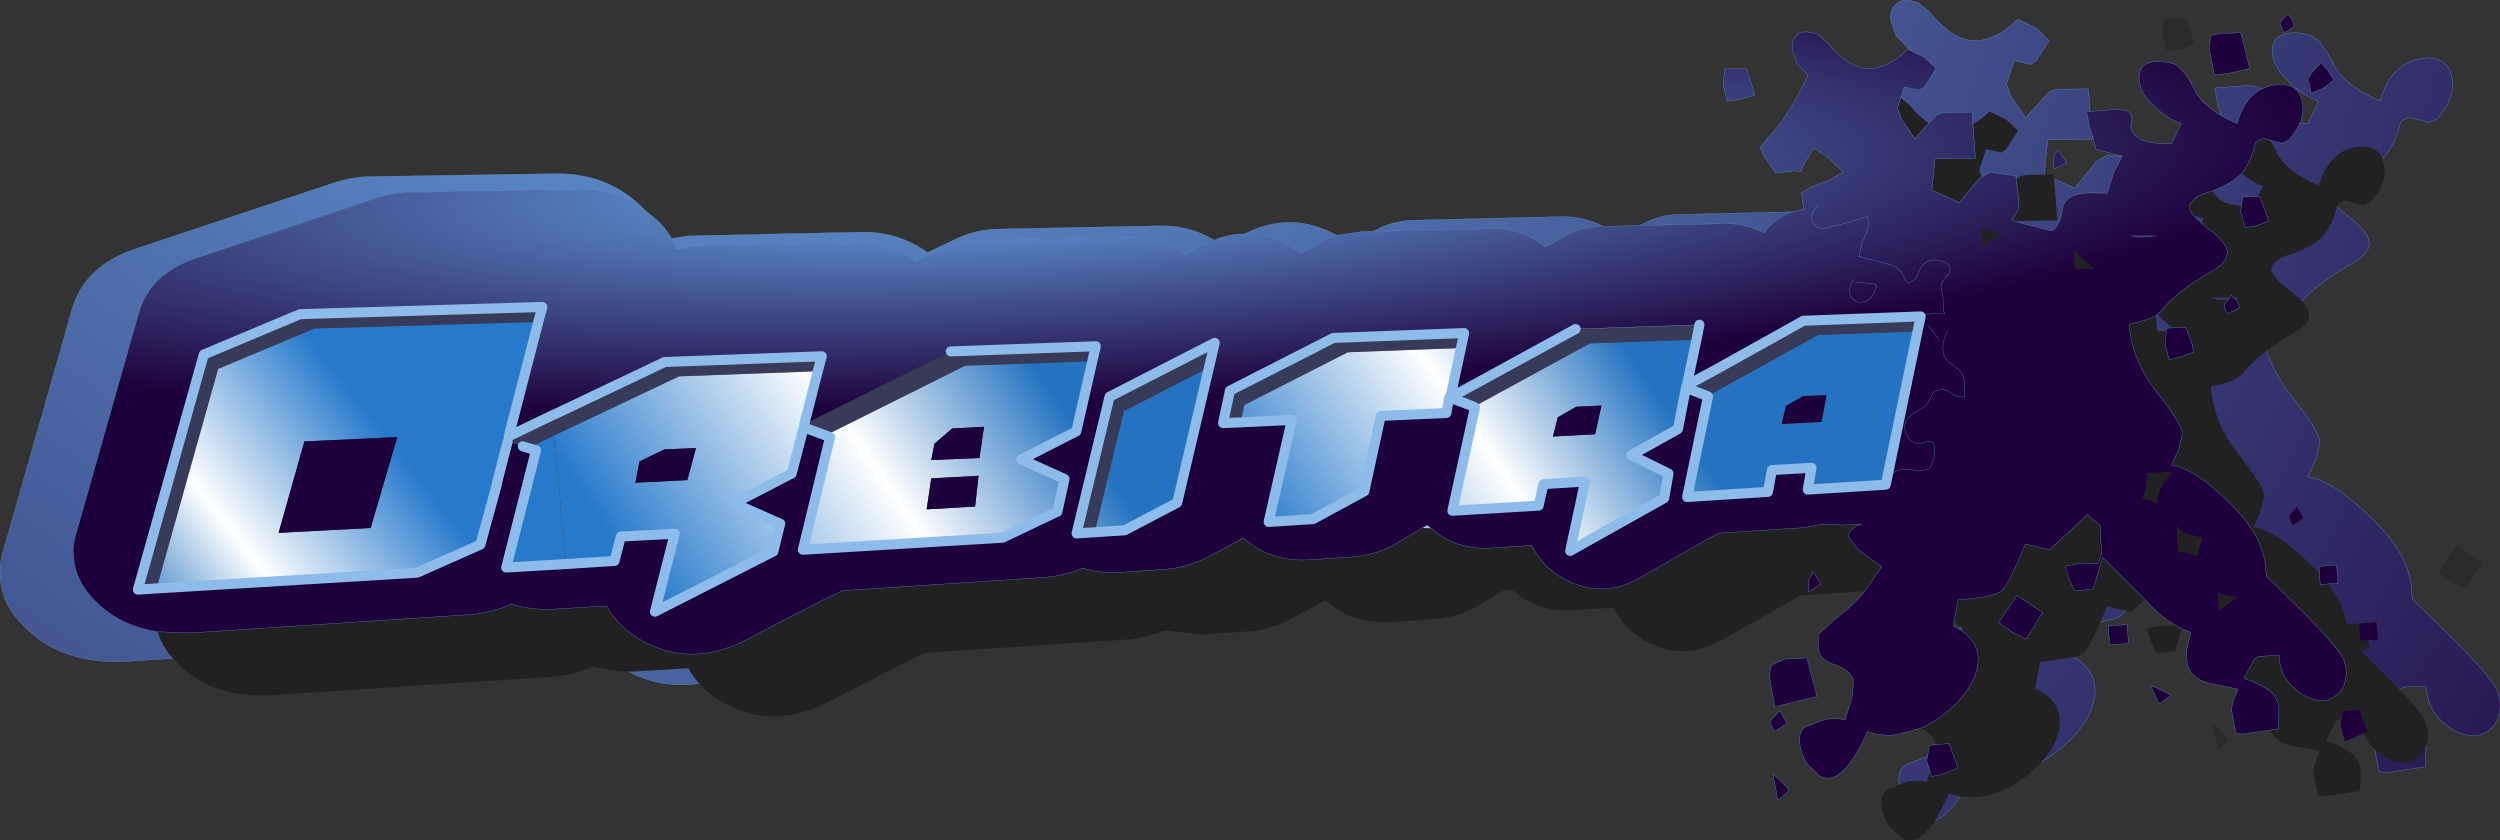 <?xml version="1.0" encoding="UTF-8" standalone="no"?>
<svg xmlns:xlink="http://www.w3.org/1999/xlink" height="146.6px" width="436.1px" xmlns="http://www.w3.org/2000/svg">
  <rect width="100%" height="100%" fill="#333333" stroke="none"/>
  <g transform="matrix(1.0, 0.0, 0.0, 1.0, 58.15, 24.15)">
    <path d="M254.6 12.8 Q251.5 13.75 249.55 16.5 246.35 14.8 242.75 14.85 L227.85 15.2 228.45 14.9 Q231.65 13.2 235.2 13.25 L254.6 12.8 M221.55 15.35 L221.3 15.35 Q218.1 15.35 215.2 16.85 L211.4 18.95 Q207.4 15.6 202.0 15.75 L181.45 16.2 182.0 15.9 Q185.15 14.25 189.15 14.25 L213.9 13.65 Q218.1 13.55 221.55 15.35 M175.05 16.9 L172.95 17.8 168.85 20.0 168.1 19.55 Q163.5 16.6 159.0 16.65 L159.1 16.6 Q167.05 12.55 175.05 16.9 M153.65 17.75 L152.15 18.4 148.45 20.3 Q143.9 17.0 138.3 17.2 L113.25 17.7 Q109.3 17.7 106.15 19.35 L101.75 21.45 Q96.85 18.0 90.9 18.2 L63.8 18.75 59.85 19.4 59.0 17.45 61.9 17.0 91.75 16.35 Q98.3 16.1 103.65 19.9 L108.5 17.6 Q112.0 15.85 116.35 15.8 L143.85 15.25 Q149.2 15.05 153.65 17.75 M54.15 12.35 Q49.25 8.8 42.6 8.95 L13.65 9.4 Q10.45 9.4 7.2 10.5 L-23.4 20.7 Q-32.05 23.4 -34.0 30.65 L-44.8 68.7 Q-45.55 70.9 -45.3 73.05 -45.0 77.65 -40.65 81.55 -36.55 85.15 -30.65 86.05 -29.95 88.45 -28.0 90.7 L-35.6 91.2 Q-46.4 91.9 -52.95 86.05 -57.8 81.75 -58.1 76.7 -58.35 74.3 -57.55 71.9 L-45.65 30.05 Q-43.5 22.1 -34.0 19.1 L-0.35 7.9 Q3.25 6.65 6.75 6.65 L38.6 6.15 Q47.75 6.0 53.9 12.05 L54.15 12.35 M284.1 85.95 L283.5 85.55 283.85 85.2 284.35 85.55 284.1 85.95 M317.9 30.85 L318.2 30.7 320.75 33.05 319.8 33.1 319.75 33.6 318.15 33.65 317.9 30.85 M325.9 14.8 L324.55 13.5 326.3 13.95 325.9 14.8 M327.85 9.1 Q330.45 8.15 332.05 6.85 L332.15 6.85 332.15 6.75 332.85 6.1 Q334.6 7.55 336.6 8.3 L335.7 10.15 333.1 10.2 332.85 11.75 Q330.5 11.55 329.4 10.95 328.05 9.95 327.85 9.1 M337.75 0.25 L339.85 0.85 341.15 0.25 342.5 -1.55 343.05 -2.65 344.45 -2.65 346.3 -6.45 Q343.15 -7.7 340.6 -10.4 338.4 -12.6 338.25 -14.85 337.9 -18.5 342.45 -18.45 L344.35 -18.15 Q346.45 -17.7 348.7 -13.4 350.4 -9.4 357.05 -6.5 358.05 -10.2 360.2 -12.05 362.1 -13.8 365.15 -14.05 369.3 -14.05 369.65 -9.95 369.8 -7.55 368.45 -5.35 L367.0 -3.4 365.6 -2.75 362.3 -3.65 Q361.25 -3.5 360.6 -2.85 359.9 0.3 358.2 2.7 L357.45 3.5 Q356.55 1.4 353.75 1.4 351.0 1.6 349.25 3.2 347.3 4.9 346.35 8.25 340.3 5.65 338.8 2.0 L337.75 0.25 M336.4 -8.65 Q335.6 -8.25 334.95 -7.65 333.0 -5.95 332.1 -2.6 330.55 -3.25 329.3 -4.0 L328.75 -5.8 328.2 -8.8 334.15 -9.25 335.9 -8.95 336.4 -8.65 M306.45 -4.7 L305.85 -4.65 306.35 -1.95 306.8 -0.55 306.85 0.15 299.05 0.25 298.45 6.3 296.1 6.35 Q294.25 6.35 293.55 7.1 L293.5 6.55 289.0 5.9 287.55 6.7 287.1 5.55 288.3 1.85 291.0 2.45 291.8 1.85 293.85 -1.35 291.85 -3.25 288.9 -4.7 Q287.45 -3.3 286.0 -2.45 L285.85 -4.55 281.8 -4.5 Q280.0 -4.5 279.3 -3.75 L278.3 -2.65 Q276.6 -3.8 274.85 -5.9 L273.4 -7.1 274.05 -9.0 276.7 -8.4 277.55 -9.0 279.6 -12.2 277.6 -14.1 274.65 -15.55 274.75 -15.75 272.55 -18.0 271.65 -20.65 Q271.45 -22.3 272.45 -23.3 273.1 -24.05 274.35 -24.1 L274.8 -24.1 276.4 -23.7 278.4 -22.1 Q282.5 -17.05 286.45 -17.05 290.1 -17.15 293.85 -20.8 L297.1 -19.2 299.3 -17.05 297.05 -13.55 296.1 -12.9 293.2 -13.55 291.85 -9.5 292.7 -7.25 295.2 -3.6 298.95 -7.75 Q299.75 -8.6 301.75 -8.6 L306.15 -8.65 306.45 -4.7 M312.0 3.2 L310.65 5.75 309.45 9.55 306.4 9.5 Q301.75 9.55 301.6 12.75 300.9 16.0 299.5 16.1 L293.65 14.55 293.65 14.4 300.75 14.3 300.15 7.05 303.75 8.65 307.65 3.95 309.6 2.85 312.0 3.2 M347.75 -12.1 L346.75 -13.2 345.15 -11.5 344.4 -10.25 344.7 -9.6 345.0 -7.9 347.1 -8.75 348.95 -10.15 347.75 -12.1 M343.4 28.35 Q342.55 27.5 341.3 26.55 338.1 24.05 338.05 22.95 337.95 22.25 338.8 21.55 339.45 20.75 341.9 20.05 345.75 18.7 347.4 16.6 348.9 14.55 349.5 11.95 L351.45 13.6 Q354.95 16.2 355.15 18.1 355.25 20.1 352.25 21.75 346.35 25.1 343.4 28.35 M337.25 37.05 Q338.6 41.25 341.7 45.1 346.35 51.0 346.55 52.9 L345.9 55.75 344.45 59.05 Q348.7 59.55 355.45 66.15 362.05 72.45 362.5 78.5 L362.65 80.35 370.2 87.75 Q377.25 94.9 377.6 96.75 L377.95 98.2 Q378.1 100.75 376.85 102.45 375.45 104.0 373.85 104.2 370.8 104.35 368.1 101.9 365.3 99.65 365.05 95.5 L361.25 95.7 360.4 96.1 358.3 93.95 353.75 89.45 355.3 88.8 354.85 87.55 356.65 87.4 356.4 84.35 353.8 84.6 353.8 84.55 351.25 84.8 Q350.75 81.3 348.0 77.7 L349.7 77.6 349.45 74.4 346.35 74.65 346.45 75.85 344.9 74.3 Q338.8 68.3 334.95 67.85 L336.25 64.85 336.85 62.3 Q336.65 60.55 332.4 55.2 328.0 49.7 327.5 43.25 331.9 42.45 333.15 40.9 334.65 39.0 337.25 37.05 M365.05 106.05 L364.95 109.6 358.0 110.65 356.8 110.4 356.1 106.55 356.4 106.8 Q358.9 109.05 361.65 108.9 363.1 108.7 364.35 107.3 L365.05 106.05 M330.85 27.75 L330.55 28.1 328.9 28.15 327.4 27.85 328.1 27.75 330.85 27.75 M331.75 28.0 L331.45 27.75 332.7 27.75 331.75 28.0 M343.65 66.2 L342.55 64.25 341.15 65.85 341.75 67.5 343.65 66.2 M313.8 16.9 L318.45 16.9 317.3 17.2 314.65 17.3 313.15 17.0 313.8 16.9 M298.05 108.7 Q301.35 104.9 301.15 101.2 300.85 97.8 296.85 95.95 L297.7 91.35 303.65 90.5 Q307.0 92.45 307.3 95.7 307.6 100.5 302.55 105.35 300.35 107.4 298.05 108.7 M308.25 84.35 L309.4 81.6 312.55 82.35 311.95 83.1 Q311.15 83.85 308.25 84.35 M283.7 114.8 L282.6 116.4 Q280.9 118.45 279.45 118.95 L281.85 114.3 283.7 114.8 M273.15 112.75 L273.1 112.25 Q272.95 110.2 274.25 109.25 L278.1 107.8 277.95 108.55 278.55 110.45 277.95 112.3 276.95 112.05 274.65 112.15 273.15 112.75 M51.5 93.0 L52.9 92.95 61.95 92.4 Q62.7 93.8 63.8 95.05 57.5 96.1 51.5 93.0" fill="url(#gradient0)" fill-rule="evenodd" stroke="none"/>
    <path d="M-30.65 86.05 L-24.85 86.25 23.25 83.1 Q27.65 82.75 30.65 81.4 L30.85 81.2 Q34.8 82.35 38.6 82.1 L47.65 81.55 Q49.7 85.2 53.55 87.45 62.35 92.45 71.95 87.5 83.95 81.15 88.75 78.9 L124.3 76.55 Q127.8 76.2 130.7 74.95 133.4 75.85 137.05 75.7 L145.25 75.15 Q148.65 74.85 151.9 73.35 L158.8 69.7 Q163.35 73.9 170.2 73.5 L177.85 73.0 Q181.35 72.7 184.5 71.2 L189.95 67.95 191.45 68.0 Q195.8 71.8 201.9 71.45 L209.05 71.0 Q210.65 74.25 213.7 76.25 220.95 80.8 228.25 76.45 238.1 70.75 241.7 68.85 L256.45 67.9 259.9 67.25 263.35 67.45 266.6 67.25 265.7 67.6 Q264.15 68.55 264.25 69.5 L266.0 71.75 270.1 74.7 267.15 79.0 255.95 79.7 242.55 87.3 Q235.2 91.65 227.95 87.1 224.9 85.1 223.35 81.85 L216.15 82.3 Q210.05 82.65 205.75 78.85 L204.2 78.8 198.75 82.05 Q195.65 83.55 192.15 83.85 L184.45 84.35 Q177.6 84.75 173.05 80.55 L166.2 84.25 Q162.9 85.75 159.55 86.0 L151.3 86.55 144.95 85.8 Q142.1 87.05 138.6 87.4 L103.05 89.75 86.2 98.35 Q76.65 103.3 67.8 98.3 65.45 96.95 63.8 95.05 62.7 93.8 61.95 92.4 L52.9 92.95 51.5 93.0 Q48.35 92.95 45.15 92.05 L44.95 92.25 Q41.9 93.65 37.55 93.95 L-10.55 97.1 Q-20.4 97.7 -26.35 92.4 L-28.0 90.7 Q-29.95 88.45 -30.65 86.05 M276.85 102.9 Q279.8 101.65 282.55 99.1 287.15 94.7 286.9 90.35 286.65 87.65 284.1 85.95 L284.35 85.55 283.85 85.2 282.7 84.35 283.4 80.5 Q289.95 80.0 291.1 78.85 292.4 77.55 295.15 70.75 L299.4 71.75 305.95 65.65 308.2 67.5 308.45 72.4 307.9 74.15 304.85 74.1 302.1 74.6 302.7 76.7 303.75 78.9 306.95 78.65 308.65 73.1 316.0 80.4 313.65 82.6 312.55 82.35 309.4 81.6 308.25 84.35 Q306.4 88.7 305.35 89.7 304.9 90.15 303.65 90.5 L297.7 91.35 296.85 95.95 Q300.85 97.8 301.15 101.2 301.35 104.9 298.05 108.7 L296.8 109.95 Q292.1 114.35 286.65 114.9 L283.7 114.8 281.85 114.3 279.45 118.95 278.65 120.05 Q276.8 122.25 275.25 122.45 274.0 122.5 273.4 121.9 L271.45 120.0 Q270.15 118.1 270.05 116.2 269.9 114.35 271.1 113.55 L273.15 112.75 274.65 112.15 276.95 112.05 277.95 112.3 278.55 110.45 278.8 111.3 280.6 110.95 283.4 109.8 281.85 105.55 279.45 105.75 279.45 105.6 Q279.25 103.95 276.85 102.9 M321.45 85.0 L322.45 85.55 321.25 89.5 318.05 89.75 317.0 87.55 316.35 85.45 319.15 84.95 321.45 85.0 M337.9 103.2 L339.3 103.0 339.4 99.05 Q339.25 98.2 338.25 96.75 336.7 95.4 333.3 94.15 L335.15 90.7 335.95 90.35 339.4 90.15 Q339.6 93.95 342.15 95.95 344.6 98.2 347.4 98.05 348.8 97.85 350.1 96.45 351.25 94.9 351.1 92.6 L350.8 91.25 Q350.45 89.6 344.05 83.1 L337.2 76.35 337.05 74.7 Q336.6 69.2 330.65 63.45 324.5 57.45 320.65 57.0 L322.0 54.0 322.55 51.4 Q322.35 49.7 318.15 44.35 313.75 38.85 313.25 32.4 316.4 31.8 317.9 30.85 L318.15 33.65 319.75 33.6 319.5 35.85 320.25 38.6 322.3 38.1 324.5 37.25 324.25 35.9 323.15 32.95 320.75 33.05 318.2 30.7 318.9 30.05 Q321.55 26.65 327.75 23.1 330.45 21.6 330.4 19.8 330.2 18.05 327.0 15.7 L325.9 14.8 326.3 13.95 324.55 13.5 Q323.8 12.65 323.8 12.1 323.7 11.4 324.55 10.7 325.15 9.9 327.6 9.2 L327.85 9.1 Q328.05 9.95 329.4 10.95 330.5 11.55 332.85 11.75 L332.7 12.75 333.5 15.55 335.1 15.35 337.55 14.45 337.3 13.5 336.05 10.15 335.7 10.15 336.6 8.3 Q334.6 7.55 332.85 6.1 L333.15 5.75 Q334.7 3.6 335.3 0.75 335.95 0.15 336.9 0.0 L337.75 0.25 338.8 2.0 Q340.3 5.65 346.35 8.25 347.3 4.9 349.25 3.2 351.0 1.6 353.75 1.4 356.55 1.4 357.45 3.5 L357.8 5.15 Q357.95 7.35 356.75 9.3 L355.4 11.1 354.15 11.7 351.15 10.85 Q350.2 11.0 349.6 11.6 L349.5 11.95 Q348.9 14.55 347.4 16.6 345.75 18.7 341.9 20.05 339.45 20.75 338.8 21.55 337.95 22.25 338.05 22.95 338.1 24.05 341.3 26.55 342.55 27.5 343.4 28.35 344.55 29.6 344.65 30.65 344.75 32.45 342.0 33.95 339.3 35.5 337.25 37.05 334.65 39.0 333.15 40.9 331.9 42.45 327.5 43.25 328.0 49.7 332.4 55.2 336.65 60.55 336.85 62.3 L336.25 64.85 334.95 67.85 Q338.8 68.3 344.9 74.3 L346.45 75.85 346.6 77.85 348.0 77.7 Q350.75 81.3 351.25 84.8 L353.8 84.55 353.8 84.6 353.35 84.65 353.6 87.65 354.85 87.55 355.3 88.8 353.75 89.45 358.3 93.95 360.4 96.1 Q364.8 100.75 365.05 102.1 L365.4 103.45 Q365.45 104.9 365.05 106.05 L364.35 107.3 Q363.1 108.7 361.65 108.9 358.9 109.05 356.4 106.8 L356.1 106.55 Q354.8 105.4 354.2 103.75 L354.85 103.5 353.45 99.6 350.45 99.9 350.3 101.2 350.2 101.2 349.4 101.55 347.6 105.0 Q350.95 106.25 352.5 107.6 353.55 109.05 353.65 109.9 L353.55 113.85 347.25 114.75 346.15 114.55 345.4 110.45 345.7 109.0 346.5 106.9 341.35 105.85 Q338.65 105.1 337.9 103.2 M293.65 14.55 L292.8 14.3 293.95 12.45 294.0 10.7 293.55 7.1 Q294.25 6.35 296.1 6.35 L298.45 6.3 298.5 6.3 300.1 6.3 300.15 7.05 300.75 14.3 293.65 14.4 293.65 14.55 M287.55 6.7 L287.2 6.9 283.65 11.2 278.85 9.05 279.4 3.55 286.45 3.45 286.0 -2.45 Q287.45 -3.3 288.9 -4.7 L291.85 -3.25 293.85 -1.35 291.8 1.85 291.0 2.45 288.3 1.85 287.1 5.55 287.55 6.7 M278.3 -2.65 L275.9 0.05 273.6 -3.25 272.85 -5.3 273.4 -7.1 274.85 -5.9 Q276.6 -3.8 278.3 -2.65 M331.45 27.75 L331.1 27.35 330.85 27.75 328.1 27.75 327.4 27.85 328.9 28.15 330.55 28.1 329.85 29.0 329.9 29.6 330.4 30.6 332.55 29.5 332.0 28.25 331.75 28.0 332.7 27.75 331.45 27.75 M325.5 71.35 L325.2 72.9 323.05 72.2 321.85 72.15 321.5 67.7 322.8 68.8 326.05 69.7 325.5 71.35 M332.2 80.0 L329.0 82.35 328.75 79.3 330.05 79.7 332.2 80.0 M303.85 22.8 L303.6 19.55 307.05 22.75 303.85 22.8 M287.4 15.65 L290.85 16.55 287.7 18.95 287.4 15.65 M257.35 79.05 L258.4 78.5 259.45 77.7 258.15 75.55 257.35 77.1 257.35 79.05 M316.4 58.4 L320.75 58.15 319.5 59.8 Q318.2 61.7 318.0 63.75 L316.9 63.05 315.65 62.85 316.2 60.8 316.4 58.4 M293.7 79.7 L290.5 84.45 293.0 86.2 295.3 87.35 298.15 82.7 293.7 79.7" fill="#000000" fill-opacity="0.353" fill-rule="evenodd" stroke="none"/>
    <path d="M319.4 -20.95 L323.25 -20.95 324.7 -16.35 322.1 -15.55 319.85 -15.25 319.15 -18.1 319.4 -20.95 M370.4 70.95 L374.85 73.9 372.0 78.6 369.7 77.45 367.2 75.7 370.4 70.95 M330.25 104.4 L330.6 105.05 328.7 106.65 327.8 102.0 330.25 104.4" fill="#000000" fill-opacity="0.173" fill-rule="evenodd" stroke="none"/>
    <path d="M189.95 67.95 L190.85 67.45 191.45 68.0 189.95 67.95 M271.05 59.2 L270.8 60.4 257.2 61.25 257.85 57.45 250.95 57.85 250.25 61.65 236.15 62.55 239.8 45.0 239.7 44.95 258.95 34.3 276.35 33.65 271.05 59.2 270.6 59.6 271.05 59.2 M235.95 43.5 L234.55 50.7 226.4 55.25 232.9 58.45 232.15 62.75 215.75 71.95 218.35 59.85 211.1 60.3 210.25 64.05 195.2 64.95 199.15 46.9 198.95 46.8 219.2 35.75 237.75 35.1 237.85 34.8 236.1 43.05 241.2 40.3 235.7 43.4 235.95 43.5 M196.9 46.0 L194.65 45.2 194.15 47.9 182.7 48.4 179.85 61.55 170.9 66.4 163.15 66.9 167.2 49.1 157.9 49.55 158.25 49.5 158.9 46.5 176.95 37.3 196.7 36.55 194.85 45.2 196.2 44.45 194.85 45.2 196.9 46.0 M256.4 44.95 L253.4 46.65 252.65 49.8 259.6 49.45 260.45 44.8 256.4 44.95 M213.6 48.65 L212.75 52.0 220.1 51.6 221.2 46.6 216.8 46.8 213.6 48.65" fill="url(#gradient1)" fill-rule="evenodd" stroke="none"/>
    <path d="M132.4 38.85 L129.6 51.1 120.0 56.0 127.55 59.4 126.3 65.1 116.75 69.65 81.9 71.75 86.65 52.1 85.85 51.8 110.2 39.65 132.4 38.85 M83.95 51.1 L82.05 50.4 79.95 58.45 69.9 63.65 77.95 67.2 76.75 72.05 56.1 82.55 59.55 68.95 50.15 69.45 49.05 73.7 40.45 74.25 38.65 51.75 60.3 41.5 84.5 40.6 82.15 49.85 82.05 49.9 82.05 50.35 83.95 51.1 M38.4 48.2 L39.3 47.8 38.4 48.25 38.4 48.2 M152.75 39.95 L147.2 63.55 138.05 68.35 132.8 68.7 137.9 47.55 152.75 39.95 M113.5 50.3 L107.95 50.6 104.85 53.25 104.3 56.1 112.7 55.75 113.5 50.3 M104.3 59.3 L103.5 64.7 111.95 64.2 112.55 58.85 104.3 59.3 M63.25 54.0 L57.75 54.25 53.4 56.35 52.7 60.05 61.75 59.6 63.25 54.0" fill="url(#gradient2)" fill-rule="evenodd" stroke="none"/>
    <path d="M40.45 74.25 L30.15 74.85 35.35 54.4 33.3 53.8 34.0 54.0 38.65 51.75 40.45 74.25 M30.4 52.9 L28.55 60.05 28.55 60.25 25.65 70.85 14.6 75.75 -30.85 78.5 -20.1 40.2 -3.3 33.15 35.75 32.0 30.6 51.95 38.4 48.2 38.4 48.25 30.6 51.95 30.4 52.9 M11.15 52.1 L-5.05 52.85 -9.55 68.8 6.5 67.95 11.15 52.1" fill="url(#gradient3)" fill-rule="evenodd" stroke="none"/>
    <path d="M254.6 12.8 L256.5 12.35 256.1 9.5 258.35 8.25 260.8 7.35 263.4 5.85 260.75 3.35 258.25 1.65 256.45 4.65 256.0 5.8 254.85 5.65 251.6 6.05 249.45 2.9 248.85 1.6 252.2 -2.35 Q254.45 -5.25 257.25 -11.0 L255.3 -13.05 254.5 -15.45 Q254.3 -16.95 255.2 -17.85 255.8 -18.55 256.95 -18.6 L257.35 -18.55 258.8 -18.25 260.6 -16.75 Q264.35 -12.2 267.9 -12.15 271.25 -12.25 274.65 -15.55 L277.6 -14.1 279.6 -12.2 277.55 -9.0 276.7 -8.4 274.05 -9.0 273.4 -7.1 272.85 -5.3 273.6 -3.25 275.9 0.05 278.3 -2.65 279.3 -3.75 Q280.0 -4.5 281.8 -4.5 L285.85 -4.55 286.0 -2.45 286.45 3.45 279.4 3.55 278.85 9.05 283.65 11.2 287.2 6.9 287.55 6.7 289.0 5.9 293.5 6.55 293.55 7.1 294.0 10.7 293.95 12.45 292.8 14.3 293.65 14.55 299.5 16.1 Q300.9 16.0 301.6 12.75 301.75 9.55 306.4 9.5 L309.45 9.55 310.65 5.75 312.0 3.2 312.05 3.1 307.5 1.9 306.8 -0.55 306.35 -1.95 305.85 -4.65 306.45 -4.7 311.3 -5.1 312.9 -4.8 Q313.6 -4.6 313.7 -3.55 L313.55 -2.0 Q313.55 -1.05 315.1 0.1 316.7 0.95 320.65 0.95 L322.35 -2.55 Q319.45 -3.65 317.15 -6.1 315.1 -8.1 315.0 -10.2 314.7 -13.5 318.8 -13.45 L320.55 -13.15 Q322.45 -12.8 324.5 -8.85 325.65 -6.15 329.3 -4.0 330.55 -3.25 332.1 -2.6 333.0 -5.95 334.95 -7.65 335.6 -8.25 336.4 -8.65 337.75 -9.3 339.45 -9.45 343.2 -9.45 343.55 -5.7 343.65 -4.15 343.05 -2.65 L342.5 -1.55 341.15 0.25 339.85 0.85 337.75 0.25 336.9 0.0 Q335.95 0.15 335.3 0.75 334.7 3.6 333.15 5.75 L332.85 6.1 332.15 6.75 332.05 6.85 Q330.45 8.15 327.85 9.1 L327.6 9.2 Q325.15 9.9 324.55 10.7 323.7 11.4 323.8 12.1 323.8 12.65 324.55 13.5 L325.9 14.8 327.0 15.7 Q330.2 18.05 330.4 19.8 330.45 21.6 327.75 23.1 321.55 26.65 318.9 30.05 L318.2 30.7 317.9 30.85 Q316.4 31.8 313.25 32.4 313.75 38.85 318.15 44.35 322.35 49.7 322.55 51.4 L322.0 54.0 320.65 57.0 Q324.5 57.45 330.65 63.45 336.6 69.2 337.05 74.7 L337.2 76.35 344.05 83.1 Q350.45 89.6 350.8 91.25 L351.1 92.6 Q351.25 94.9 350.1 96.45 348.8 97.85 347.4 98.05 344.6 98.2 342.15 95.95 339.6 93.95 339.4 90.15 L335.95 90.35 335.15 90.7 333.3 94.15 Q336.7 95.4 338.25 96.75 339.25 98.2 339.4 99.05 L339.3 103.0 337.9 103.2 333.0 103.9 331.85 103.7 331.1 99.6 331.4 98.15 332.25 96.05 327.05 95.0 Q323.6 94.0 323.35 91.1 L323.25 89.5 324.0 86.15 322.45 85.55 321.45 85.0 Q318.6 83.35 316.0 80.4 L308.65 73.1 306.95 78.65 303.75 78.9 302.7 76.7 302.1 74.6 304.85 74.1 307.9 74.15 308.45 72.4 308.2 67.5 305.95 65.65 299.4 71.75 295.15 70.75 Q292.4 77.55 291.1 78.85 289.95 80.0 283.4 80.5 L282.7 84.35 282.6 85.1 283.5 85.55 284.1 85.95 Q286.65 87.65 286.9 90.35 287.15 94.7 282.55 99.1 279.8 101.65 276.85 102.9 L272.4 104.05 Q269.75 104.25 267.6 103.45 266.25 106.7 264.4 109.15 262.55 111.4 261.0 111.6 259.75 111.65 259.1 111.05 L257.15 109.15 Q255.9 107.25 255.8 105.35 255.6 103.5 256.8 102.65 L260.35 101.3 262.7 101.2 263.7 101.45 264.9 97.55 265.2 94.75 Q264.95 92.95 262.1 91.85 259.15 91.05 259.05 88.85 L259.0 86.55 261.8 84.0 Q264.9 81.7 267.15 79.0 L270.1 74.7 266.0 71.75 264.25 69.5 Q264.15 68.55 265.7 67.6 L266.6 67.25 263.35 67.45 259.9 67.25 256.45 67.9 241.7 68.85 Q238.1 70.75 228.25 76.45 220.95 80.8 213.7 76.25 210.65 74.25 209.05 71.0 L201.9 71.45 Q195.8 71.8 191.45 68.0 L190.85 67.45 189.95 67.95 184.5 71.2 Q181.35 72.7 177.85 73.0 L170.2 73.5 Q163.35 73.9 158.8 69.7 L151.9 73.35 Q148.65 74.85 145.25 75.15 L137.05 75.7 Q133.4 75.85 130.7 74.95 127.8 76.2 124.3 76.55 L88.75 78.9 Q83.95 81.15 71.95 87.5 62.35 92.45 53.55 87.45 49.7 85.2 47.65 81.55 L38.6 82.1 Q34.8 82.35 30.85 81.2 L30.65 81.4 Q27.65 82.75 23.25 83.1 L-24.85 86.25 -30.65 86.05 Q-36.55 85.15 -40.65 81.55 -45.0 77.65 -45.3 73.05 -45.55 70.9 -44.8 68.7 L-34.0 30.65 Q-32.05 23.4 -23.4 20.7 L7.2 10.5 Q10.45 9.4 13.65 9.4 L42.6 8.95 Q49.25 8.8 54.15 12.35 L56.5 14.3 Q58.05 15.75 59.0 17.45 L59.85 19.4 63.8 18.75 90.9 18.2 Q96.85 18.0 101.75 21.45 L106.15 19.35 Q109.3 17.7 113.25 17.7 L138.3 17.2 Q143.9 17.0 148.45 20.3 L152.15 18.4 153.65 17.75 Q156.3 16.65 159.0 16.65 163.5 16.6 168.1 19.55 L168.85 20.0 172.95 17.8 175.05 16.9 179.45 16.25 181.45 16.2 202.0 15.75 Q207.4 15.6 211.4 18.95 L215.2 16.85 Q218.1 15.35 221.3 15.35 L221.55 15.35 227.85 15.2 242.75 14.85 Q246.35 14.8 249.55 16.5 251.5 13.75 254.6 12.8 M242.45 -9.35 L242.7 -12.15 246.55 -12.15 247.95 -7.55 245.35 -6.8 243.15 -6.5 242.45 -9.35 M331.25 -18.35 L332.7 -18.55 334.3 -12.2 Q330.25 -11.15 328.1 -11.1 L327.2 -15.95 327.55 -17.95 329.45 -18.35 331.25 -18.35 M342.05 -19.55 L341.0 -18.85 340.25 -18.5 339.55 -20.2 340.9 -21.7 341.7 -20.75 342.05 -19.55 M347.75 -12.1 L348.95 -10.15 347.1 -8.75 345.0 -7.9 344.7 -9.6 344.4 -10.25 345.15 -11.5 346.75 -13.2 347.75 -12.1 M335.7 10.15 L336.05 10.15 337.3 13.5 337.55 14.45 335.1 15.35 333.5 15.55 332.7 12.75 332.85 11.75 333.1 10.2 335.7 10.15 M354.2 103.75 L350.9 105.2 350.15 102.45 350.3 101.2 350.45 99.9 353.45 99.6 354.85 103.5 354.2 103.75 M330.85 27.75 L331.1 27.35 331.45 27.75 331.75 28.0 332.0 28.25 332.55 29.5 330.4 30.6 329.9 29.6 329.85 29.0 330.55 28.1 330.85 27.75 M346.45 75.85 L346.35 74.65 349.45 74.4 349.7 77.6 348.0 77.7 346.6 77.85 346.45 75.85 M353.8 84.6 L356.4 84.35 356.65 87.4 354.85 87.55 353.6 87.65 353.35 84.65 353.8 84.6 M320.75 33.05 L323.15 32.95 324.25 35.9 324.5 37.25 322.3 38.1 320.25 38.6 319.5 35.85 319.75 33.6 319.8 33.1 320.75 33.05 M325.5 71.35 L326.05 69.7 322.8 68.8 321.5 67.7 321.85 72.15 323.05 72.2 325.2 72.9 325.5 71.35 M343.65 66.2 L341.75 67.5 341.15 65.85 342.55 64.25 343.65 66.2 M332.2 80.0 L330.05 79.7 328.75 79.3 329.0 82.35 332.2 80.0 M303.85 22.8 L307.05 22.75 303.6 19.55 303.85 22.8 M313.8 16.9 L313.15 17.0 314.65 17.3 317.3 17.2 318.45 16.9 313.8 16.9 M302.4 4.25 L300.2 5.3 Q299.65 3.4 300.9 1.95 L302.4 4.25 M287.4 15.65 L287.7 18.95 290.85 16.55 287.4 15.65 M271.05 59.2 L271.65 58.65 Q272.6 57.85 273.65 57.75 L277.15 57.9 278.4 57.65 Q279.1 56.6 279.3 55.15 279.7 52.15 277.55 53.0 275.65 53.7 274.65 52.05 273.2 49.65 275.55 48.0 L276.7 47.3 Q277.6 46.85 278.1 46.2 L278.9 44.7 Q279.1 44.1 279.7 43.95 281.1 43.6 282.05 44.3 283.2 45.2 284.6 45.1 L284.45 42.1 Q284.35 41.1 283.75 40.5 L282.25 39.35 Q281.1 38.6 280.85 37.45 280.5 35.55 281.6 33.6 280.5 35.55 280.85 37.45 281.1 38.6 282.25 39.35 L283.75 40.5 Q284.35 41.1 284.45 42.1 L284.6 45.1 Q283.2 45.2 282.05 44.3 281.1 43.6 279.7 43.95 279.1 44.1 278.9 44.7 L278.1 46.2 Q277.6 46.85 276.7 47.3 L275.55 48.0 Q273.2 49.65 274.65 52.05 275.65 53.7 277.55 53.0 279.7 52.15 279.3 55.15 279.1 56.6 278.4 57.65 L277.15 57.9 273.65 57.75 Q272.6 57.85 271.65 58.65 L271.05 59.2 276.35 33.65 276.45 33.15 276.9 31.05 276.75 31.05 256.45 31.8 241.2 40.3 236.1 43.05 237.85 34.8 238.3 32.5 216.7 33.25 196.2 44.45 194.85 45.2 196.7 36.55 197.25 33.95 174.45 34.8 156.4 44.0 155.2 49.65 157.85 49.55 157.9 49.55 167.2 49.1 163.15 66.9 170.9 66.4 179.85 61.55 182.7 48.4 194.15 47.9 194.65 45.2 196.9 46.0 198.95 46.8 199.15 46.9 195.2 64.95 210.25 64.05 211.1 60.3 218.35 59.85 215.75 71.95 232.15 62.75 232.9 58.45 226.4 55.25 234.55 50.7 235.95 43.5 239.7 44.95 239.8 45.0 236.15 62.55 250.25 61.65 250.95 57.85 257.85 57.45 257.2 61.25 270.8 60.4 271.05 59.2 M259.1 11.6 Q258.5 12.15 258.2 12.7 257.25 14.3 259.0 15.6 L260.1 15.7 264.35 14.65 267.6 13.6 Q267.95 15.25 267.35 16.7 L267.05 17.35 Q266.6 18.1 266.45 19.1 L266.1 20.6 270.55 21.7 271.0 21.85 Q271.85 22.1 272.65 22.5 L273.55 23.3 274.25 24.75 Q274.6 25.35 275.3 25.0 276.1 24.6 276.45 23.55 277.6 20.35 280.95 21.5 281.85 21.85 282.0 22.7 282.1 23.35 281.5 24.0 280.85 24.6 280.55 25.3 280.35 25.85 280.6 26.6 L280.85 28.1 280.85 29.6 Q280.85 30.1 281.1 30.6 L279.15 30.45 277.6 30.8 276.75 31.05 277.6 30.8 279.15 30.45 281.1 30.6 Q280.85 30.1 280.85 29.6 L280.85 28.1 280.6 26.6 Q280.35 25.85 280.55 25.3 280.85 24.6 281.5 24.0 282.1 23.35 282.0 22.7 281.85 21.85 280.95 21.5 277.6 20.35 276.45 23.55 276.1 24.6 275.3 25.0 274.6 25.35 274.25 24.75 L273.55 23.3 272.65 22.5 Q271.85 22.1 271.0 21.85 L270.55 21.7 266.1 20.6 266.45 19.1 Q266.6 18.1 267.05 17.35 L267.35 16.7 Q267.95 15.25 267.6 13.6 L264.35 14.65 260.1 15.7 259.0 15.6 Q257.25 14.3 258.2 12.7 258.5 12.15 259.1 11.6 M256.4 44.95 L260.45 44.8 259.6 49.45 252.65 49.8 253.4 46.65 256.4 44.95 M265.6 25.1 L266.1 25.05 268.8 25.4 Q269.35 25.6 269.05 26.4 268.6 27.6 267.45 28.4 L266.25 28.65 Q264.4 28.05 264.5 26.55 264.5 25.7 265.1 24.6 264.5 25.7 264.5 26.55 264.4 28.05 266.25 28.65 L267.45 28.4 Q268.6 27.6 269.05 26.4 269.35 25.6 268.8 25.4 L266.1 25.05 265.6 25.1 M278.1 32.6 L279.05 33.65 280.1 35.1 279.05 33.65 278.1 32.6 M257.35 79.05 L257.35 77.1 258.15 75.55 259.45 77.7 258.4 78.5 257.35 79.05 M250.65 94.8 Q250.4 92.5 251.05 91.75 L253.35 90.8 256.05 90.75 257.0 90.5 258.8 97.35 251.45 99.15 250.65 94.8 M316.4 58.4 L316.2 60.8 315.65 62.85 316.9 63.05 318.0 63.75 Q318.2 61.7 319.5 59.8 L320.75 58.15 316.4 58.4 M293.7 79.7 L298.15 82.7 295.3 87.35 293.0 86.2 290.5 84.45 293.7 79.7 M309.6 85.05 L312.9 84.8 313.15 88.1 309.85 88.35 309.6 85.05 M318.45 98.65 L317.1 95.65 317.75 95.7 320.65 97.15 318.45 98.65 M278.1 107.8 L278.4 105.85 279.45 105.75 281.85 105.55 283.4 109.8 280.6 110.95 278.8 111.3 278.55 110.45 277.95 108.55 278.1 107.8 M213.6 48.65 L216.8 46.8 221.2 46.6 220.1 51.6 212.75 52.0 213.6 48.65 M253.55 113.15 L253.9 113.85 252.0 115.4 251.1 110.8 253.55 113.15 M250.6 101.75 L252.3 99.8 253.6 102.05 251.3 103.5 250.6 101.75 M132.4 38.85 L133.0 36.25 107.7 37.15 82.15 49.85 84.5 40.6 85.2 38.0 57.8 39.0 39.3 47.8 38.4 48.2 30.6 51.95 35.75 32.0 36.45 29.4 -5.8 30.65 -22.6 37.7 -34.1 78.7 -30.85 78.5 14.6 75.75 25.65 70.85 28.55 60.25 28.55 60.05 30.4 52.9 33.05 53.7 33.3 53.8 35.35 54.4 30.15 74.85 40.45 74.25 49.05 73.7 50.15 69.45 59.55 68.95 56.1 82.55 76.75 72.05 77.95 67.2 69.9 63.65 79.95 58.45 82.05 50.4 83.95 51.1 85.85 51.8 86.65 52.1 81.9 71.75 116.75 69.65 126.3 65.1 127.55 59.4 120.0 56.0 129.6 51.1 132.4 38.85 M152.75 39.95 L153.75 35.65 135.4 45.05 129.65 68.9 132.8 68.7 138.05 68.35 147.2 63.55 152.75 39.95 M104.3 59.3 L112.55 58.85 111.95 64.2 103.5 64.7 104.3 59.3 M113.5 50.3 L112.7 55.75 104.3 56.1 104.85 53.25 107.95 50.6 113.5 50.3 M11.15 52.1 L6.5 67.95 -9.55 68.8 -5.05 52.85 11.15 52.1 M63.25 54.0 L61.75 59.6 52.7 60.05 53.4 56.35 57.75 54.25 63.25 54.0" fill="url(#gradient4)" fill-rule="evenodd" stroke="none"/>
    <path d="M239.7 44.95 L235.95 43.5 235.7 43.4 241.2 40.3 256.45 31.8 276.75 31.05 276.9 31.05 276.45 33.15 276.35 33.65 258.95 34.3 239.7 44.95 M198.95 46.8 L196.9 46.0 194.85 45.2 196.2 44.45 216.7 33.25 238.3 32.5 237.85 34.8 237.75 35.1 219.2 35.75 198.95 46.8 M157.9 49.55 L157.85 49.55 155.2 49.65 156.4 44.0 174.45 34.8 197.25 33.95 196.7 36.55 176.95 37.3 158.9 46.5 158.25 49.5 157.9 49.55 M107.7 37.15 L133.0 36.25 132.4 38.85 110.2 39.65 85.85 51.8 83.95 51.1 82.05 50.35 82.05 49.9 82.15 49.85 107.7 37.15 M33.3 53.8 L33.05 53.7 30.4 52.9 30.6 51.95 38.4 48.25 39.3 47.8 57.8 39.0 85.2 38.0 84.5 40.6 60.3 41.5 38.65 51.75 34.0 54.0 33.3 53.8 M-30.85 78.5 L-34.1 78.7 -22.6 37.7 -5.8 30.65 36.45 29.4 35.75 32.0 -3.3 33.15 -20.1 40.2 -30.85 78.5 M132.8 68.7 L129.65 68.9 135.4 45.05 153.75 35.65 152.75 39.95 137.9 47.55 132.8 68.7" fill="#3b4282" fill-opacity="0.49" fill-rule="evenodd" stroke="none"/>
    <path d="M242.45 -9.35 L243.15 -6.5 245.35 -6.8 247.95 -7.55 246.55 -12.15 242.7 -12.15 242.45 -9.35 M274.65 -15.55 Q271.25 -12.25 267.9 -12.15 264.35 -12.2 260.6 -16.75 L258.8 -18.25 257.35 -18.55 256.95 -18.6 Q255.8 -18.55 255.2 -17.85 254.3 -16.95 254.5 -15.45 L255.3 -13.05 257.25 -11.0 Q254.45 -5.25 252.2 -2.35 L248.85 1.6 249.45 2.9 251.6 6.05 254.85 5.65 256.0 5.8 256.45 4.65 258.25 1.65 260.75 3.35 263.4 5.85 260.8 7.35 258.35 8.25 256.1 9.5 256.5 12.35 254.6 12.8 Q251.5 13.75 249.55 16.5 246.35 14.8 242.75 14.85 L227.85 15.2 221.55 15.35 221.3 15.35 Q218.1 15.35 215.2 16.85 L211.4 18.95 Q207.4 15.6 202.0 15.75 L181.45 16.2 179.45 16.25 175.05 16.9 172.95 17.8 168.85 20.0 168.1 19.55 Q163.5 16.6 159.0 16.65 156.3 16.65 153.65 17.75 L152.15 18.4 148.45 20.3 Q143.9 17.0 138.3 17.2 L113.25 17.7 Q109.3 17.7 106.15 19.35 L101.75 21.45 Q96.85 18.0 90.9 18.2 L63.8 18.75 59.85 19.4 59.0 17.45 Q58.05 15.75 56.5 14.3 L54.15 12.35 Q49.25 8.8 42.6 8.95 L13.65 9.4 Q10.45 9.4 7.2 10.5 L-23.4 20.7 Q-32.05 23.4 -34.0 30.65 L-44.8 68.7 Q-45.55 70.9 -45.3 73.05 -45.0 77.65 -40.65 81.55 -36.55 85.15 -30.65 86.05 L-24.85 86.25 23.25 83.1 Q27.65 82.75 30.65 81.4 L30.85 81.2 Q34.8 82.35 38.6 82.1 L47.65 81.55 Q49.7 85.2 53.55 87.45 62.35 92.45 71.95 87.5 83.95 81.15 88.75 78.9 L124.3 76.55 Q127.8 76.2 130.7 74.95 133.4 75.85 137.05 75.7 L145.25 75.15 Q148.65 74.85 151.9 73.35 L158.8 69.7 Q163.35 73.9 170.2 73.5 L177.85 73.0 Q181.35 72.7 184.5 71.2 L189.95 67.95 190.85 67.45 191.45 68.0 Q195.8 71.8 201.9 71.45 L209.05 71.0 Q210.65 74.25 213.7 76.25 220.95 80.8 228.25 76.45 238.1 70.75 241.7 68.85 L256.45 67.9 259.9 67.25 263.35 67.45 266.6 67.25 265.7 67.6 Q264.15 68.55 264.25 69.5 L266.0 71.75 270.1 74.7 267.15 79.0 Q264.9 81.7 261.8 84.0 L259.0 86.55 259.05 88.85 Q259.15 91.05 262.1 91.85 264.95 92.95 265.2 94.75 L264.9 97.55 263.7 101.45 262.7 101.2 260.35 101.3 256.8 102.65 Q255.6 103.5 255.8 105.35 255.9 107.25 257.15 109.15 L259.1 111.05 Q259.75 111.65 261.0 111.6 262.55 111.4 264.4 109.15 266.25 106.7 267.6 103.45 269.75 104.25 272.4 104.05 L276.85 102.9 Q279.8 101.65 282.55 99.1 287.15 94.7 286.9 90.35 286.65 87.65 284.1 85.95 L283.5 85.55 282.6 85.1 282.7 84.35 283.4 80.5 Q289.95 80.0 291.1 78.85 292.4 77.55 295.15 70.75 L299.4 71.75 305.95 65.65 308.2 67.5 308.45 72.4 307.9 74.15 304.85 74.1 302.1 74.6 302.7 76.7 303.75 78.9 306.95 78.65 308.65 73.1 316.0 80.4 Q318.6 83.35 321.45 85.0 L322.45 85.55 324.0 86.15 323.25 89.5 323.35 91.1 Q323.6 94.0 327.05 95.0 L332.25 96.05 331.4 98.15 331.1 99.6 331.85 103.7 333.0 103.9 337.9 103.2 339.3 103.0 339.4 99.05 Q339.25 98.2 338.25 96.75 336.7 95.4 333.3 94.15 L335.15 90.7 335.95 90.35 339.4 90.15 Q339.6 93.95 342.15 95.95 344.6 98.2 347.4 98.05 348.8 97.85 350.1 96.45 351.25 94.9 351.1 92.6 L350.8 91.25 Q350.45 89.6 344.05 83.1 L337.2 76.35 337.05 74.7 Q336.6 69.2 330.65 63.45 324.5 57.45 320.65 57.0 L322.0 54.0 322.55 51.4 Q322.35 49.7 318.15 44.35 313.75 38.85 313.25 32.4 316.4 31.8 317.9 30.85 L318.2 30.7 318.9 30.05 Q321.55 26.65 327.75 23.1 330.45 21.6 330.4 19.8 330.2 18.05 327.0 15.7 L325.9 14.8 324.55 13.5 Q323.8 12.65 323.8 12.1 323.7 11.4 324.55 10.7 325.15 9.9 327.6 9.2 L327.85 9.1 Q330.45 8.15 332.05 6.85 L332.15 6.75 332.85 6.1 333.15 5.75 Q334.7 3.6 335.3 0.75 335.95 0.15 336.9 0.0 L337.75 0.25 339.85 0.85 341.15 0.25 342.5 -1.55 343.05 -2.65 Q343.65 -4.15 343.55 -5.7 343.2 -9.45 339.45 -9.45 337.75 -9.3 336.4 -8.65 335.6 -8.25 334.95 -7.65 333.0 -5.95 332.1 -2.6 330.55 -3.25 329.3 -4.0 325.65 -6.15 324.5 -8.85 322.45 -12.8 320.55 -13.15 L318.8 -13.45 Q314.7 -13.5 315.0 -10.2 315.1 -8.1 317.15 -6.1 319.45 -3.65 322.35 -2.55 L320.65 0.95 Q316.7 0.95 315.1 0.1 313.55 -1.05 313.55 -2.0 L313.7 -3.55 Q313.6 -4.6 312.9 -4.8 L311.3 -5.1 306.45 -4.7 305.85 -4.65 306.35 -1.95 306.8 -0.55 307.5 1.9 312.05 3.1 312.0 3.2 310.65 5.75 309.45 9.55 306.4 9.5 Q301.75 9.55 301.6 12.75 300.9 16.0 299.5 16.1 L293.65 14.55 292.8 14.3 293.95 12.45 294.0 10.7 293.55 7.1 293.5 6.55 289.0 5.9 287.55 6.7 287.2 6.9 283.65 11.2 278.85 9.05 279.4 3.55 286.45 3.45 286.0 -2.45 285.85 -4.55 281.8 -4.5 Q280.0 -4.5 279.3 -3.75 L278.3 -2.65 275.9 0.05 273.6 -3.25 272.85 -5.3 273.4 -7.1 274.05 -9.0 276.7 -8.4 277.55 -9.0 279.6 -12.2 277.6 -14.1 274.65 -15.55 274.75 -15.75 272.55 -18.0 271.65 -20.65 Q271.45 -22.3 272.45 -23.3 273.1 -24.05 274.35 -24.1 L274.8 -24.1 276.4 -23.7 278.4 -22.1 Q282.5 -17.05 286.45 -17.05 290.1 -17.15 293.85 -20.8 L297.1 -19.2 299.3 -17.05 297.05 -13.55 296.1 -12.9 293.2 -13.55 291.85 -9.5 292.7 -7.25 295.2 -3.6 298.95 -7.75 Q299.75 -8.6 301.75 -8.6 L306.15 -8.65 306.45 -4.7 M357.45 3.5 L358.2 2.7 Q359.9 0.3 360.6 -2.85 361.25 -3.5 362.3 -3.65 L365.6 -2.75 367.0 -3.4 368.45 -5.35 Q369.8 -7.55 369.65 -9.95 369.3 -14.05 365.15 -14.05 362.1 -13.8 360.2 -12.05 358.05 -10.2 357.05 -6.5 350.4 -9.4 348.7 -13.4 346.45 -17.7 344.35 -18.15 L342.45 -18.45 Q337.9 -18.5 338.25 -14.85 338.4 -12.6 340.6 -10.4 343.15 -7.7 346.3 -6.45 L344.45 -2.65 343.05 -2.65 M342.05 -19.55 L341.7 -20.75 340.9 -21.7 339.55 -20.2 340.25 -18.5 341.0 -18.85 342.05 -19.55 M331.25 -18.35 L329.45 -18.35 327.55 -17.95 327.2 -15.95 328.1 -11.1 Q330.25 -11.15 334.3 -12.2 L332.7 -18.55 331.25 -18.35 M336.4 -8.65 L335.9 -8.95 334.15 -9.25 328.2 -8.8 328.75 -5.8 329.3 -4.0 M347.75 -12.1 L346.75 -13.2 345.15 -11.5 344.4 -10.25 344.7 -9.6 345.0 -7.9 347.1 -8.75 348.95 -10.15 347.75 -12.1 M343.4 28.35 Q346.35 25.1 352.25 21.75 355.25 20.1 355.15 18.1 354.95 16.2 351.45 13.6 L349.5 11.95 M335.7 10.15 L336.05 10.15 337.3 13.5 337.55 14.45 335.1 15.35 333.5 15.55 332.7 12.75 332.85 11.75 333.1 10.2 335.7 10.15 M332.15 6.75 L332.15 6.85 332.05 6.85 M337.25 37.05 Q338.6 41.25 341.7 45.1 346.35 51.0 346.55 52.9 L345.9 55.75 344.45 59.05 Q348.7 59.55 355.45 66.15 362.05 72.45 362.5 78.5 L362.65 80.35 370.2 87.75 Q377.25 94.9 377.6 96.75 L377.95 98.2 Q378.1 100.75 376.85 102.45 375.45 104.0 373.85 104.2 370.8 104.35 368.1 101.9 365.3 99.65 365.05 95.5 L361.25 95.7 360.4 96.1 M365.05 106.05 L364.95 109.6 358.0 110.65 356.8 110.4 356.1 106.55 M331.45 27.75 L331.1 27.35 330.85 27.75 330.55 28.1 329.85 29.0 329.9 29.6 330.4 30.6 332.55 29.5 332.0 28.25 331.75 28.0 331.45 27.75 M346.45 75.85 L346.35 74.65 349.45 74.4 349.7 77.6 348.0 77.7 346.6 77.85 346.45 75.85 M319.75 33.6 L319.5 35.85 320.25 38.6 322.3 38.1 324.5 37.25 324.25 35.9 323.15 32.95 320.75 33.05 319.8 33.1 319.75 33.6 M312.0 3.2 L309.6 2.85 307.65 3.95 303.75 8.65 300.15 7.05 M298.5 6.3 L298.45 6.3 299.05 0.25 306.85 0.15 306.8 -0.55 M302.4 4.25 L300.9 1.95 Q299.65 3.4 300.2 5.3 L302.4 4.25 M281.6 33.6 Q280.5 35.55 280.85 37.45 281.1 38.6 282.25 39.35 L283.75 40.5 Q284.35 41.1 284.45 42.1 L284.6 45.1 Q283.2 45.2 282.05 44.3 281.1 43.6 279.7 43.95 279.1 44.1 278.9 44.7 L278.1 46.2 Q277.6 46.85 276.7 47.3 L275.55 48.0 Q273.2 49.65 274.65 52.05 275.65 53.7 277.55 53.0 279.7 52.15 279.3 55.15 279.1 56.6 278.4 57.65 L277.15 57.9 273.65 57.75 Q272.6 57.85 271.65 58.65 L271.05 59.2 270.6 59.6 M276.75 31.05 L277.6 30.8 279.15 30.45 281.1 30.6 Q280.85 30.1 280.85 29.6 L280.85 28.1 280.6 26.6 Q280.35 25.85 280.55 25.3 280.85 24.6 281.5 24.0 282.1 23.35 282.0 22.7 281.85 21.85 280.95 21.5 277.6 20.35 276.45 23.55 276.1 24.6 275.3 25.0 274.6 25.35 274.25 24.75 L273.55 23.3 272.65 22.5 Q271.85 22.1 271.0 21.85 L270.55 21.7 266.1 20.6 266.45 19.1 Q266.6 18.1 267.05 17.35 L267.35 16.7 Q267.95 15.25 267.6 13.6 L264.35 14.65 260.1 15.7 259.0 15.6 Q257.25 14.3 258.2 12.7 258.5 12.15 259.1 11.6 M280.1 35.1 L279.05 33.65 278.1 32.6 M265.1 24.6 Q264.5 25.7 264.5 26.55 264.4 28.05 266.25 28.65 L267.45 28.4 Q268.6 27.6 269.05 26.4 269.35 25.6 268.8 25.4 L266.1 25.05 265.6 25.1 M257.35 79.05 L258.4 78.5 259.45 77.7 258.15 75.55 257.35 77.1 257.35 79.05 M250.65 94.8 L251.45 99.15 258.8 97.35 257.0 90.5 256.05 90.75 253.35 90.8 251.05 91.75 Q250.4 92.5 250.65 94.8 M293.7 79.7 L290.5 84.45 293.0 86.2 295.3 87.35 298.15 82.7 293.7 79.7 M309.6 85.05 L309.85 88.35 313.15 88.1 312.9 84.8 309.6 85.05 M308.25 84.35 Q311.15 83.85 311.95 83.1 L312.55 82.35 M318.45 98.65 L320.65 97.15 317.75 95.7 317.1 95.65 318.45 98.65 M303.65 90.5 Q307.0 92.45 307.3 95.7 307.6 100.5 302.55 105.35 300.35 107.4 298.05 108.7 M283.7 114.8 L282.6 116.4 Q280.9 118.45 279.45 118.95 M273.15 112.75 L273.1 112.25 Q272.95 110.2 274.25 109.25 L278.1 107.8 278.4 105.85 279.45 105.75 281.85 105.55 283.4 109.8 280.6 110.95 278.8 111.3 278.55 110.45 277.95 108.55 278.1 107.8 M283.5 85.55 L283.85 85.2 M254.6 12.8 L235.2 13.25 Q231.65 13.2 228.45 14.9 L227.85 15.2 M221.55 15.35 Q218.1 13.55 213.9 13.65 L189.15 14.25 Q185.15 14.25 182.0 15.9 L181.45 16.2 M250.6 101.75 L251.3 103.5 253.6 102.05 252.3 99.8 250.6 101.75 M253.55 113.15 L251.1 110.8 252.0 115.4 253.9 113.85 253.55 113.15 M175.05 16.9 Q167.05 12.55 159.1 16.6 L159.0 16.65 M153.65 17.75 Q149.2 15.05 143.85 15.25 L116.35 15.8 Q112.0 15.85 108.5 17.6 L103.65 19.9 Q98.3 16.1 91.75 16.35 L61.9 17.0 59.0 17.45 M54.15 12.35 L53.9 12.05 Q47.75 6.0 38.6 6.15 L6.75 6.65 Q3.25 6.65 -0.35 7.9 L-34.0 19.1 Q-43.5 22.1 -45.65 30.05 L-57.55 71.9 Q-58.35 74.3 -58.1 76.7 -57.8 81.75 -52.95 86.05 -46.4 91.9 -35.6 91.2 L-28.0 90.7 M63.8 95.05 Q57.5 96.1 51.5 93.0" fill="none" stroke="#65a4e2" stroke-linecap="round" stroke-linejoin="round" stroke-width="0.05"/>
    <path d="M271.05 59.2 L270.8 60.4 257.2 61.25 257.85 57.45 250.95 57.85 250.25 61.65 236.15 62.55 239.8 45.0 239.7 44.95 235.95 43.5 234.55 50.7 226.4 55.25 232.9 58.45 232.15 62.75 215.75 71.95 218.35 59.85 211.1 60.3 210.25 64.05 195.2 64.95 199.15 46.9 198.95 46.8 196.9 46.0 194.65 45.2 194.15 47.9 182.7 48.4 179.85 61.55 170.9 66.4 163.15 66.9 167.2 49.1 157.9 49.55 157.85 49.55 155.2 49.65 156.4 44.0 174.45 34.8 197.25 33.95 196.7 36.55 194.85 45.2 196.2 44.45 216.7 33.25 M238.3 32.5 L237.85 34.8 236.1 43.05 241.2 40.3 256.45 31.8 276.75 31.05 276.9 31.05 276.45 33.15 M276.35 33.65 L271.05 59.2 M107.7 37.15 L133.0 36.25 132.4 38.85 129.6 51.1 120.0 56.0 127.55 59.4 126.3 65.1 116.75 69.65 81.9 71.75 86.65 52.1 85.85 51.8 83.95 51.1 82.05 50.4 79.95 58.45 69.9 63.65 77.95 67.2 76.75 72.05 56.1 82.55 59.55 68.95 50.15 69.45 49.05 73.7 40.45 74.25 30.15 74.85 35.35 54.4 33.3 53.8 33.05 53.7 M30.4 52.9 L28.55 60.05 28.55 60.25 25.65 70.85 14.6 75.75 -30.85 78.5 -34.1 78.7 -22.6 37.7 -5.8 30.65 36.45 29.4 35.75 32.0 30.6 51.95 38.4 48.2 39.3 47.8 57.8 39.0 85.2 38.0 84.5 40.6 82.15 49.85 M132.8 68.7 L129.65 68.9 135.4 45.05 153.75 35.65 152.75 39.95 147.2 63.55 138.05 68.35 132.8 68.7" fill="none" stroke="#8ebcea" stroke-linecap="round" stroke-linejoin="round" stroke-width="1.75"/>
    <path d="M216.7 33.25 L238.3 32.5" fill="none" stroke="#85b3e1" stroke-linecap="round" stroke-linejoin="round" stroke-width="0.05"/>
  </g>
  <defs>
    <radialGradient cx="0" cy="0" gradientTransform="matrix(0.52, 0.0, 0.0, 0.52, 66.5, -86.9)" gradientUnits="userSpaceOnUse" id="gradient0" r="819.2" spreadMethod="pad">
      <stop offset="0.039" stop-color="#65a4e2"/>
      <stop offset="1.0" stop-color="#1e003c"/>
    </radialGradient>
    <linearGradient gradientTransform="matrix(0.041, -0.028, 0.578, 0.841, 183.5, 43.15)" gradientUnits="userSpaceOnUse" id="gradient1" spreadMethod="pad" x1="-819.2" x2="819.2">
      <stop offset="0.102" stop-color="#2779cb"/>
      <stop offset="0.604" stop-color="#ffffff"/>
      <stop offset="0.969" stop-color="#2573c0"/>
    </linearGradient>
    <linearGradient gradientTransform="matrix(0.045, -0.031, 0.578, 0.841, 96.45, 76.5)" gradientUnits="userSpaceOnUse" id="gradient2" spreadMethod="pad" x1="-819.2" x2="819.2">
      <stop offset="0.102" stop-color="#2779cb"/>
      <stop offset="0.604" stop-color="#ffffff"/>
      <stop offset="0.969" stop-color="#2573c0"/>
    </linearGradient>
    <linearGradient gradientTransform="matrix(-0.03, 0.024, -0.632, -0.801, -57.0, 8.2)" gradientUnits="userSpaceOnUse" id="gradient3" spreadMethod="pad" x1="-819.2" x2="819.2">
      <stop offset="0.102" stop-color="#2779cb"/>
      <stop offset="0.604" stop-color="#ffffff"/>
      <stop offset="0.969" stop-color="#2573c0"/>
    </linearGradient>
    <radialGradient cx="0" cy="0" gradientTransform="matrix(-0.002, -0.047, 0.283, -0.011, 112.8, 8.2)" gradientUnits="userSpaceOnUse" id="gradient4" r="819.2" spreadMethod="pad">
      <stop offset="0.039" stop-color="#65a4e2"/>
      <stop offset="1.0" stop-color="#1e003c"/>
    </radialGradient>
  </defs>
</svg>
